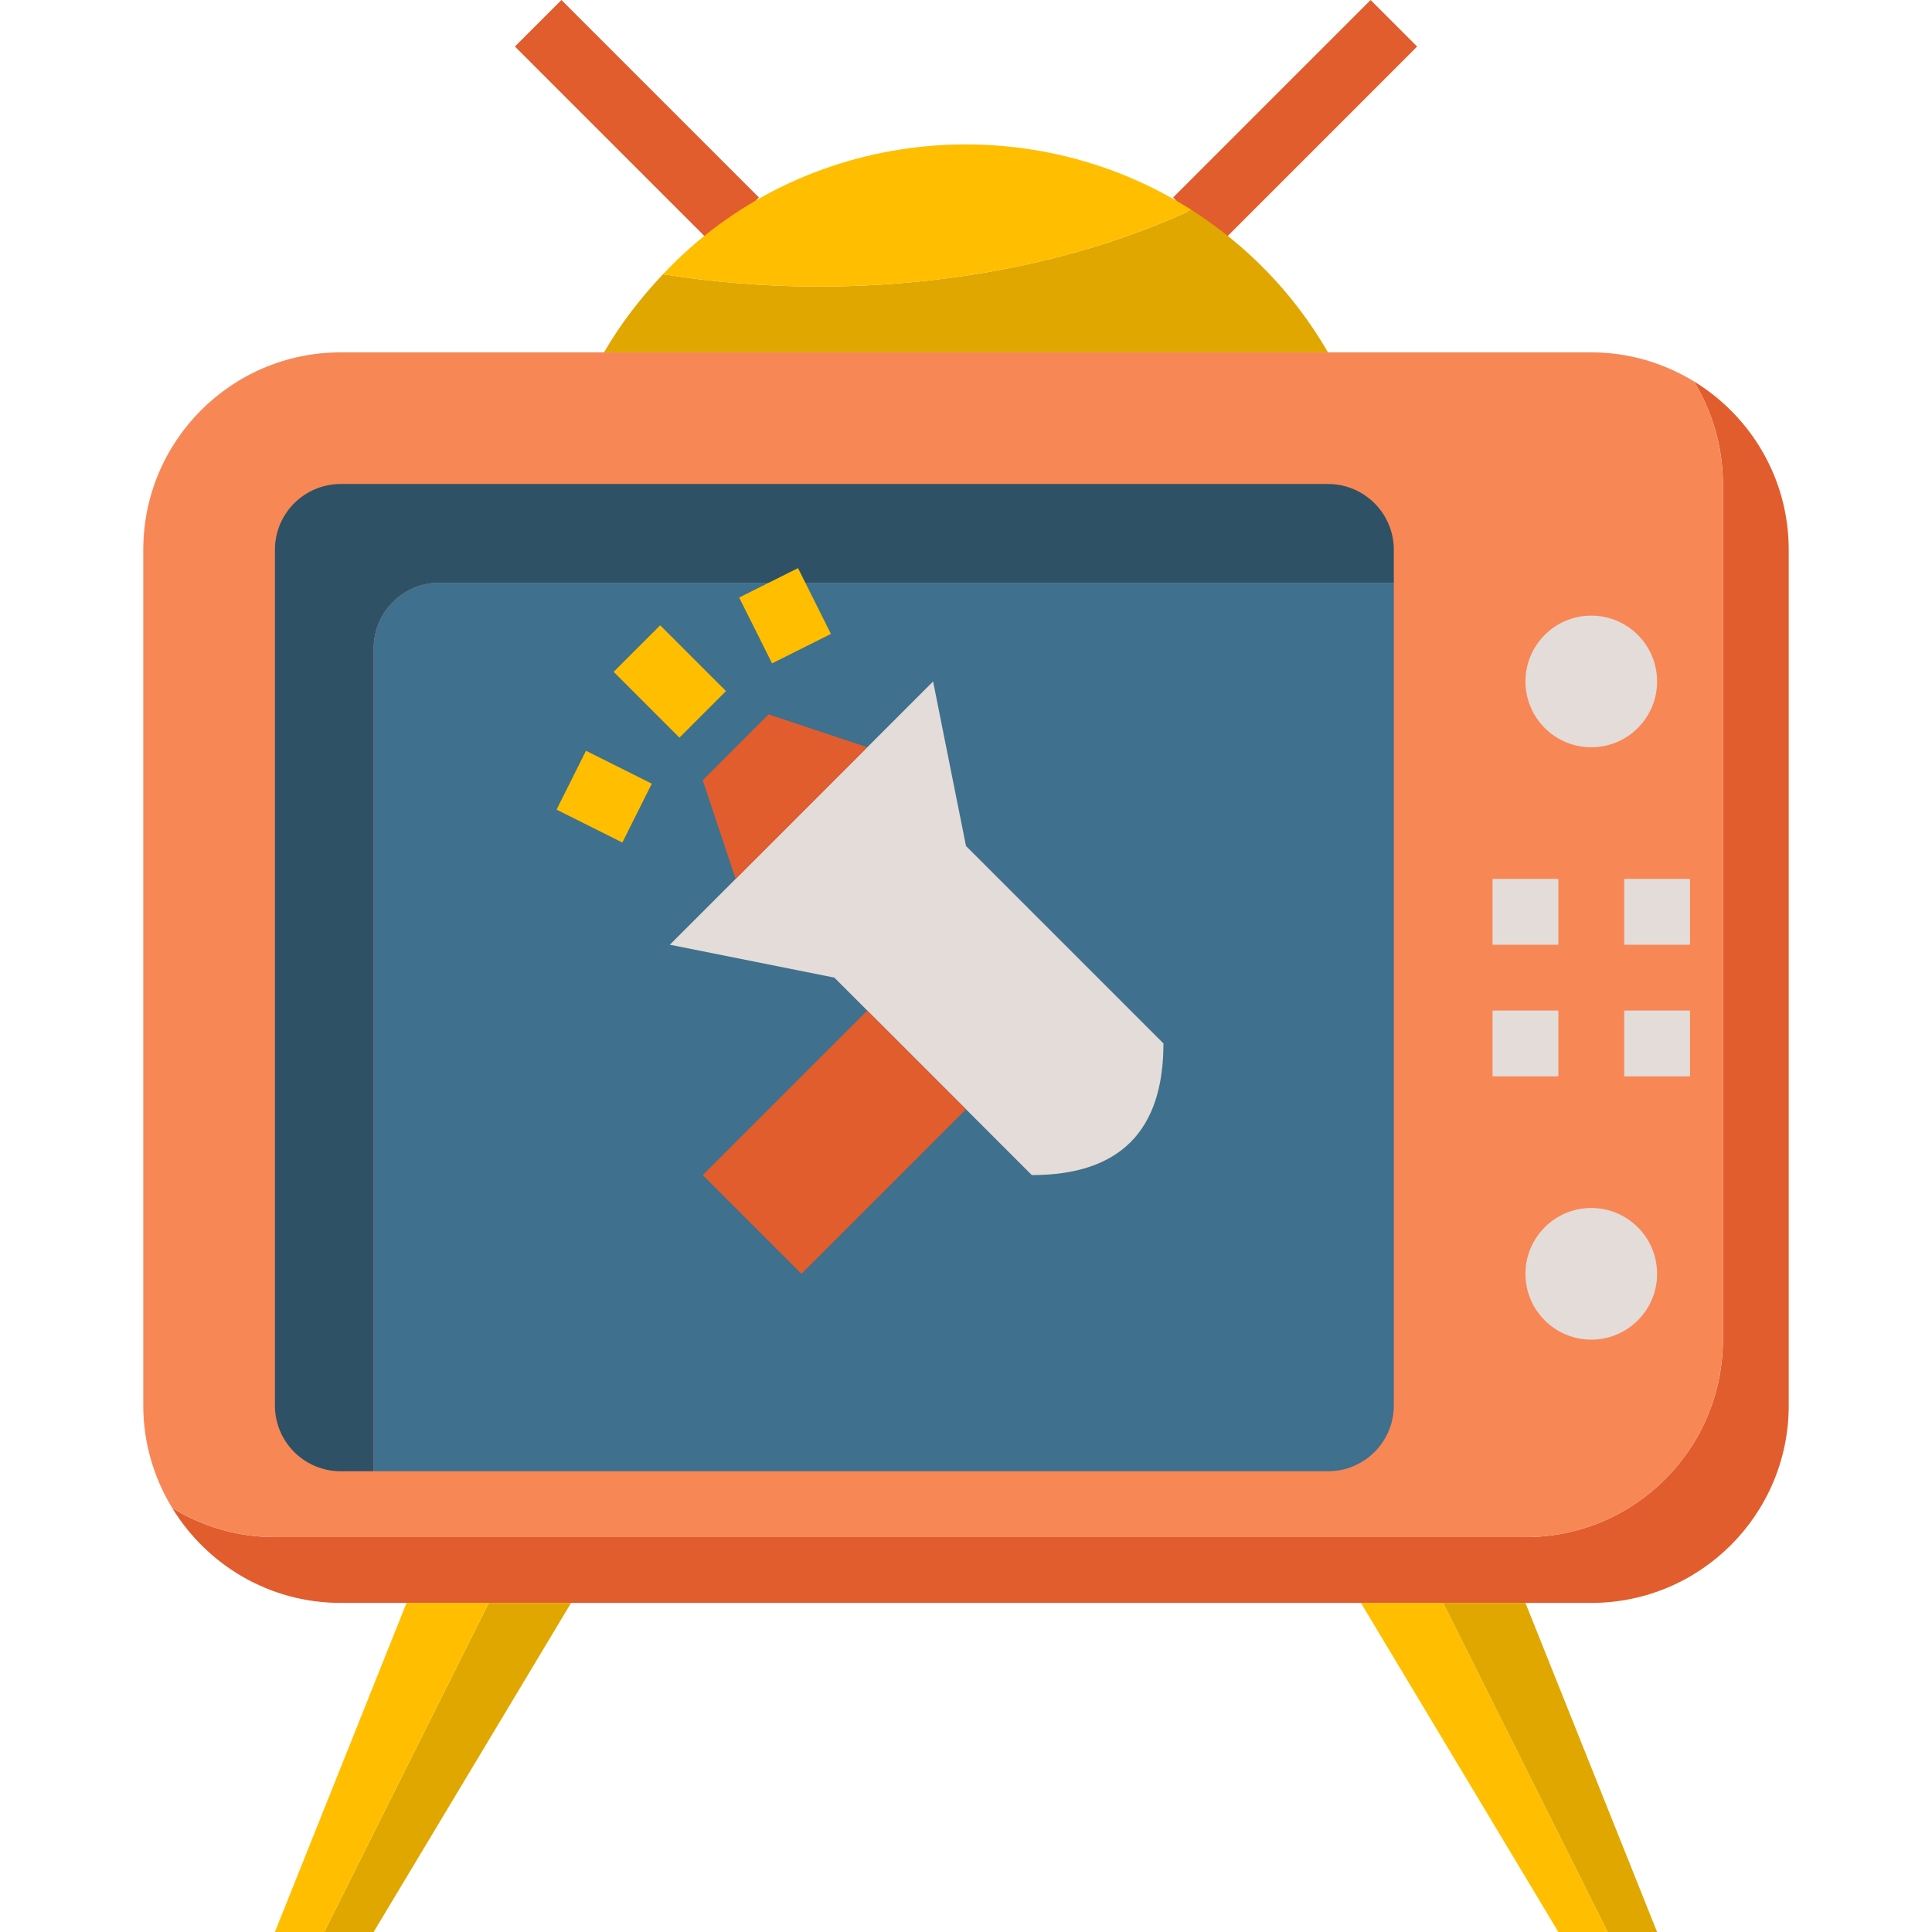 <svg xmlns="http://www.w3.org/2000/svg" xml:space="preserve" id="Capa_1" x="0" y="0" style="enable-background:new 0 0 469.657 469.657" version="1.1" viewBox="0 0 469.657 469.657"><path d="M411.778 92.708c4.444 7.277 7.051 15.798 7.051 24.949v208c0 26.51-21.49 48-48 48h-304c-9.151 0-17.672-2.607-24.949-7.051 8.43 13.805 23.59 23.051 40.949 23.051h304c26.51 0 48-21.49 48-48v-208c0-17.359-9.247-32.519-23.051-40.949z" style="fill:#e15d2d"/><path d="M370.829 373.657c26.51 0 48-21.49 48-48v-208c0-9.151-2.607-17.672-7.051-24.949-7.277-4.444-15.798-7.051-24.949-7.051h-304c-26.51 0-48 21.49-48 48v208c0 9.151 2.607 17.672 7.051 24.949 7.277 4.444 15.798 7.051 24.949 7.051h304z" style="fill:#f88756"/><g><path d="M280.896 21.66h67.88v16h-67.88z" style="fill:#e15d2d" transform="rotate(134.999 314.838 29.66)"/><path d="M146.826-4.284h16v67.88h-16z" style="fill:#e15d2d" transform="rotate(134.999 154.827 29.656)"/></g><path d="M106.829 141.657h232v-8c0-8.837-7.164-16-16-16h-240c-8.836 0-16 7.163-16 16v208c0 8.836 7.164 16 16 16h8v-200c0-8.837 7.163-16 16-16z" style="fill:#2e5166"/><path d="M338.829 341.657v-200h-232c-8.836 0-16 7.163-16 16v200h232c8.836 0 16-7.163 16-16z" style="fill:#3f708d"/><g><path d="M362.829 213.657h16v16h-16zM394.829 213.657h16v16h-16zM362.829 245.657h16v16h-16zM394.829 245.657h16v16h-16z" style="fill:#e3dcd9"/><circle cx="386.829" cy="309.657" r="16" style="fill:#e3dcd9"/><circle cx="386.829" cy="165.657" r="16" style="fill:#e3dcd9"/><path d="m226.829 165.657-64 64 40 8 48 48c21.333 0 32-10.667 32-32l-48-48-8-40z" style="fill:#e3dcd9"/></g><path d="M174.547 260.693h56.56v33.944h-56.56z" style="fill:#e15d2d" transform="rotate(134.999 202.828 277.666)"/><g><path d="M154.829 154.345h16v22.624h-16z" style="fill:#ffbe00" transform="rotate(134.999 162.83 165.658)"/><path d="M182.827 140.729h16v17.888h-16z" style="fill:#ffbe00" transform="scale(-1) rotate(-26.565 -634.046 808.38)"/><path d="M138.859 184.713h16v17.888h-16z" style="fill:#ffbe00" transform="scale(-1) rotate(-63.435 -313.353 237.63)"/></g><path d="m178.829 213.657-8-24 16-16 24 8z" style="fill:#e15d2d"/><path d="M161.163 66.671c-5.298 5.632-10.201 11.847-14.334 18.986h176c-8.613-14.877-20.152-26.284-33.179-34.618-25.087 11.627-56.549 18.618-90.821 18.618-13.041 0-25.62-1.103-37.666-2.986z" style="fill:#e0a700"/><path d="M161.163 66.671c12.046 1.883 24.625 2.986 37.666 2.986 34.271 0 65.734-6.991 90.821-18.618-39.961-25.563-94.618-20.37-128.487 15.632z" style="fill:#ffbe00"/><path d="m90.829 469.657 48-80h-20l-40 80z" style="fill:#e0a700"/><g><path d="M66.829 469.657h12l40-80h-20zM330.829 389.657l48 80h12l-40-80z" style="fill:#ffbe00"/></g><path d="M370.829 389.657h-20l40 80h12z" style="fill:#e0a700"/></svg>